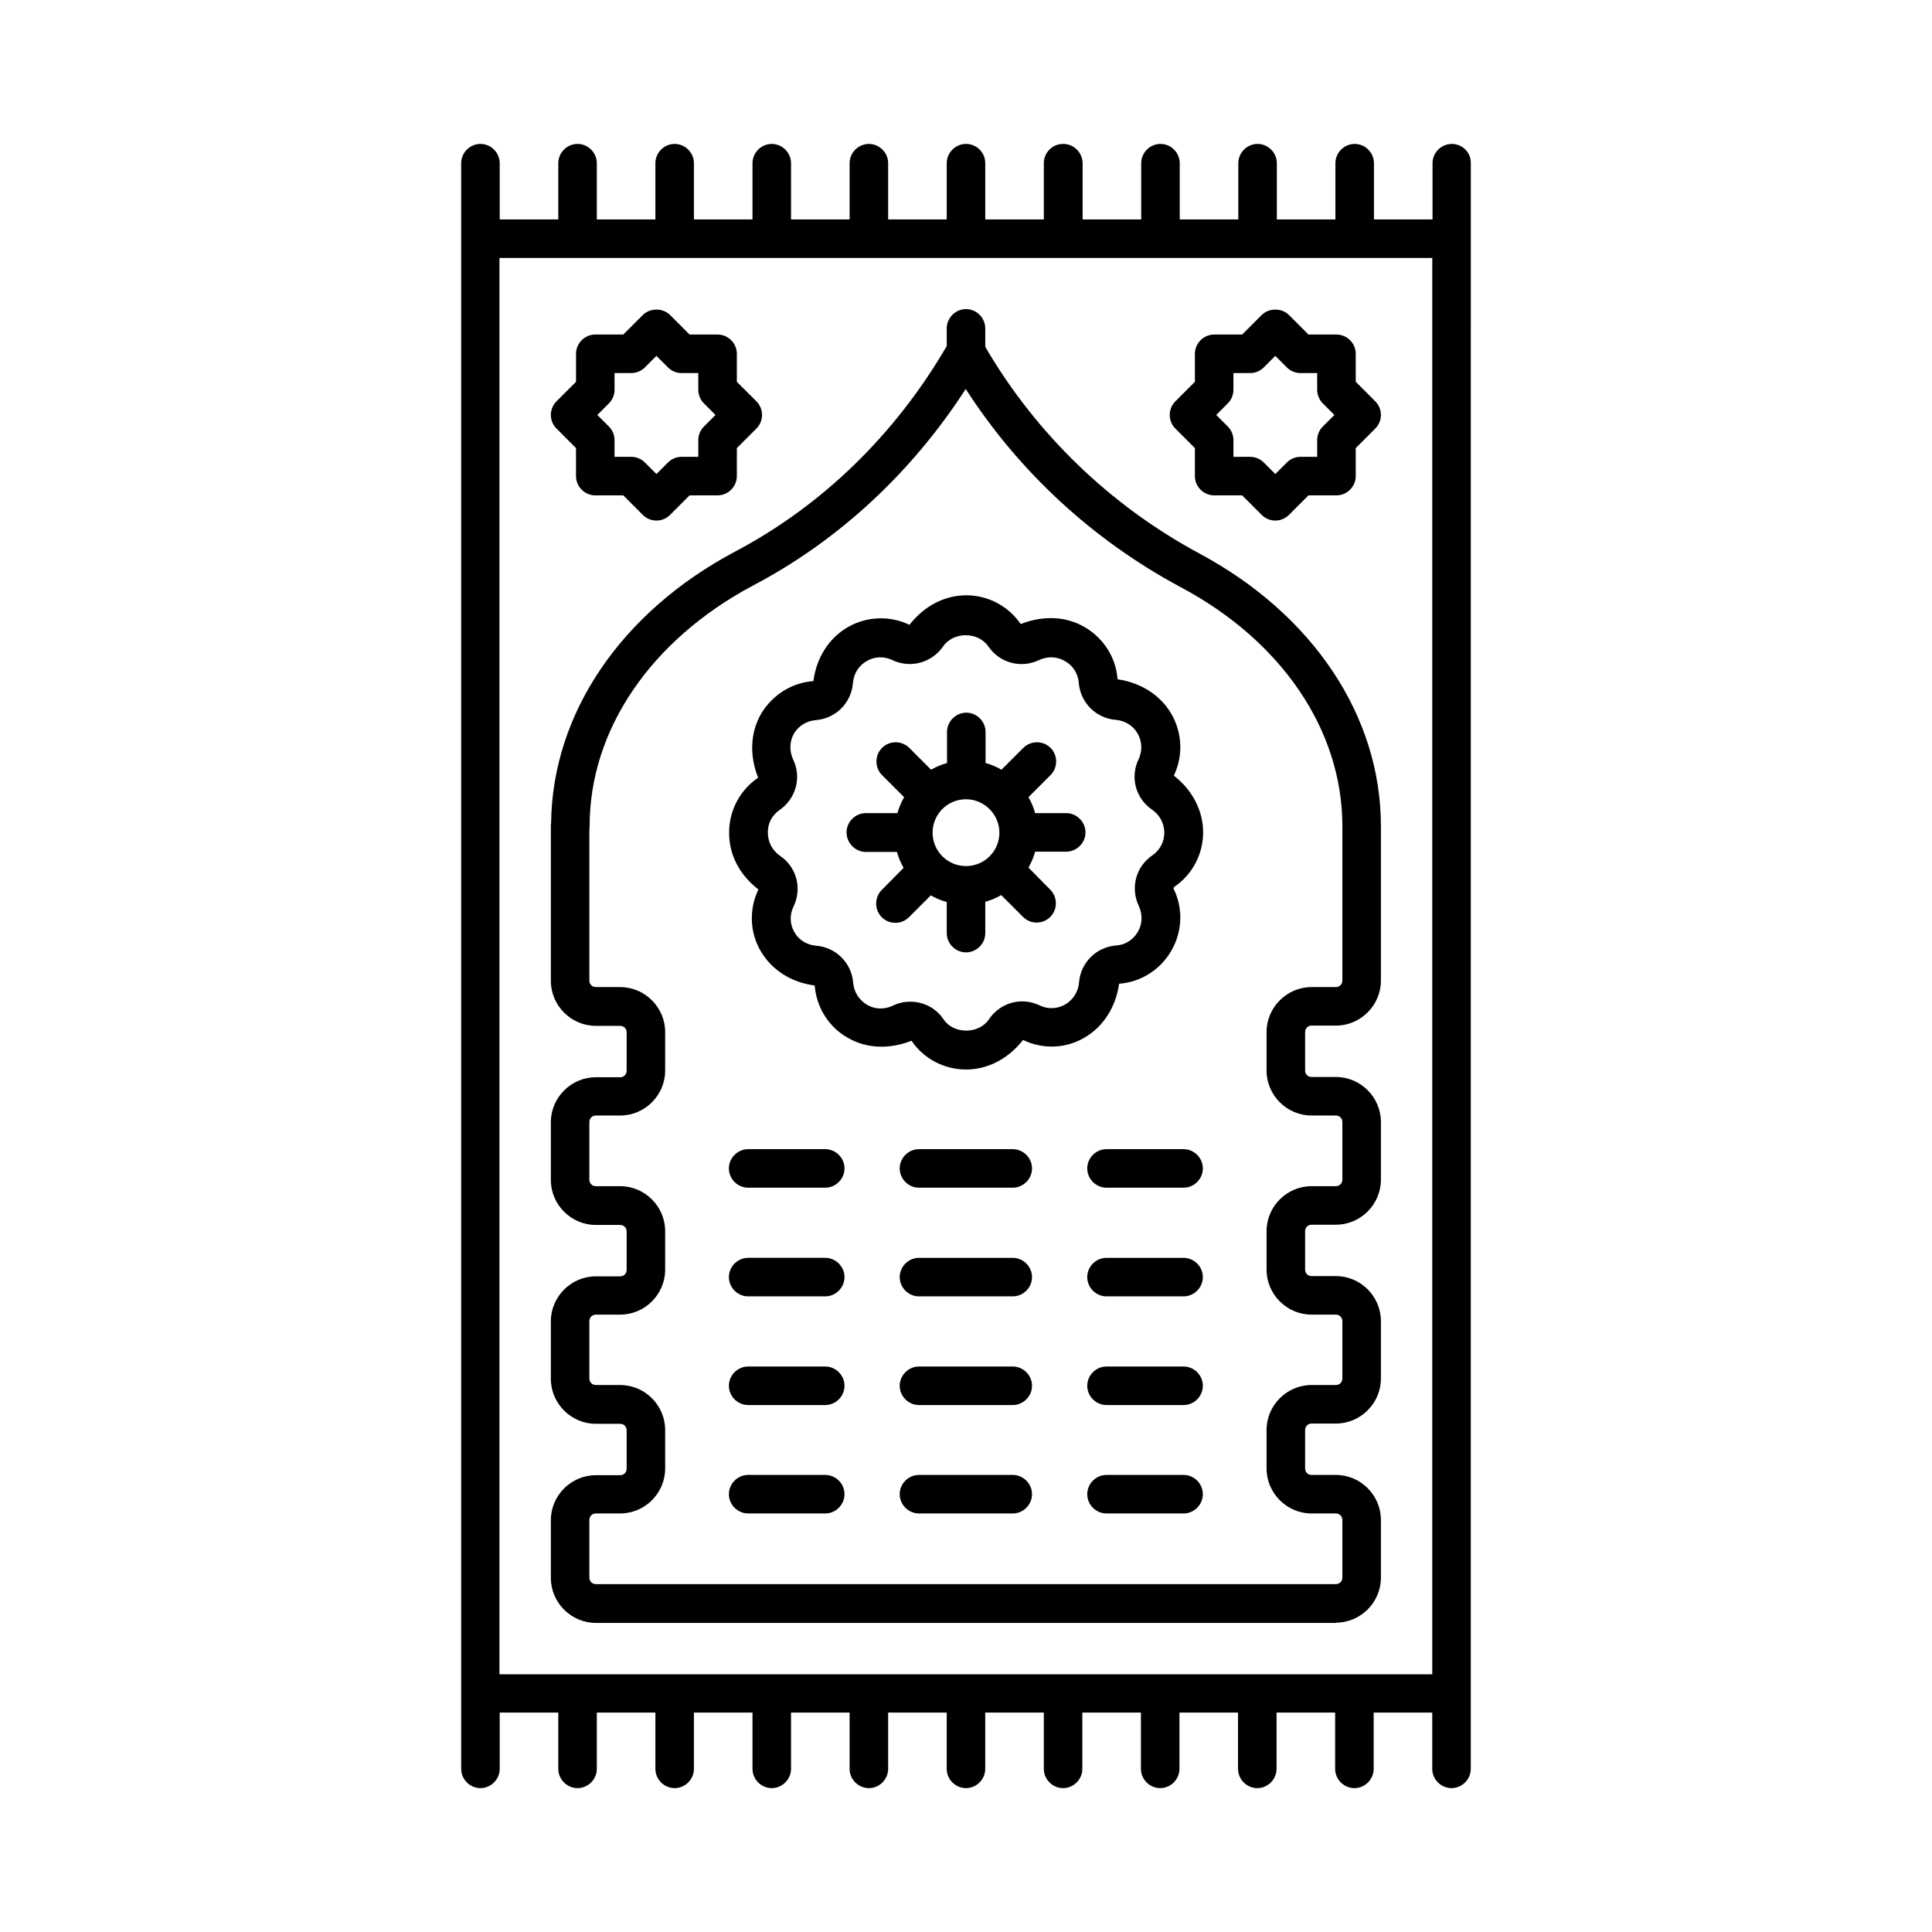 <?xml version="1.0" encoding="UTF-8"?>
<!-- Uploaded to: ICON Repo, www.iconrepo.com, Generator: ICON Repo Mixer Tools -->
<svg fill="#000000" width="800px" height="800px" version="1.1" viewBox="144 144 512 512" xmlns="http://www.w3.org/2000/svg">
 <g>
  <path d="m528.74 182.14c-2.793 0-5.106 2.316-5.106 5.106v14.91h-15.523v-14.91c0-2.793-2.316-5.106-5.106-5.106-2.793 0-5.106 2.316-5.106 5.106v14.91h-15.523v-14.91c0-2.793-2.316-5.106-5.106-5.106-2.793 0-5.106 2.316-5.106 5.106v14.91h-15.523v-14.91c0-2.793-2.316-5.106-5.106-5.106-2.793 0-5.106 2.316-5.106 5.106v14.91h-15.523l-0.004-14.91c-0.066-2.859-2.312-5.106-5.172-5.106s-5.106 2.316-5.106 5.106v14.91h-15.523v-14.91c0-2.859-2.316-5.106-5.106-5.106-2.793 0-5.106 2.316-5.106 5.106v14.91h-15.523v-14.91c0-2.793-2.316-5.106-5.106-5.106-2.793 0-5.106 2.316-5.106 5.106v14.91h-15.523l-0.004-14.91c0-2.793-2.316-5.106-5.106-5.106-2.793 0-5.106 2.316-5.106 5.106v14.91h-15.523v-14.91c0-2.793-2.316-5.106-5.106-5.106-2.793 0-5.106 2.316-5.106 5.106v14.91h-15.523v-14.91c0-2.793-2.316-5.106-5.106-5.106-2.793 0-5.106 2.316-5.106 5.106v14.91h-15.523v-14.91c0-2.793-2.316-5.106-5.106-5.106-2.793 0-5.106 2.316-5.106 5.106v425.52c0 2.793 2.316 5.106 5.106 5.106 2.793 0 5.106-2.316 5.106-5.106v-14.91h15.523v14.91c0 2.793 2.316 5.106 5.106 5.106 2.793 0 5.106-2.316 5.106-5.106v-14.91h15.523v14.91c0 2.793 2.316 5.106 5.106 5.106 2.793 0 5.106-2.316 5.106-5.106v-14.91h15.523v14.91c0 2.793 2.316 5.106 5.106 5.106 2.793 0 5.106-2.316 5.106-5.106v-14.91h15.523v14.91c0 2.793 2.316 5.106 5.106 5.106 2.793 0 5.106-2.316 5.106-5.106v-14.91h15.523v14.91c0 2.793 2.316 5.106 5.106 5.106 2.793 0 5.106-2.316 5.106-5.106v-14.91h15.523v14.91c0 2.793 2.316 5.106 5.106 5.106 2.793 0 5.106-2.316 5.106-5.106v-14.91h15.523v14.91c0 2.793 2.316 5.106 5.106 5.106 2.793 0 5.106-2.316 5.106-5.106v-14.91h15.523v14.91c0 2.793 2.316 5.106 5.106 5.106 2.793 0 5.106-2.316 5.106-5.106v-14.91h15.523v14.91c0 2.793 2.316 5.106 5.106 5.106 2.793 0 5.106-2.316 5.106-5.106v-14.91h15.523v14.91c0 2.793 2.316 5.106 5.106 5.106 2.793 0 5.106-2.316 5.106-5.106l0.008-425.52c0.066-2.859-2.246-5.106-5.039-5.106zm-252.38 30.227h247.21v375.34h-247.21z"/>
  <path d="m296.65 262.75v7.422c0 2.793 2.316 5.106 5.106 5.106h7.422l5.176 5.176c1.02 1.02 2.316 1.496 3.609 1.496 1.293 0 2.586-0.477 3.609-1.496l5.176-5.176h7.422c2.793 0 5.106-2.316 5.106-5.106v-7.422l5.176-5.176c0.953-0.953 1.496-2.246 1.496-3.609 0-1.363-0.543-2.656-1.496-3.609l-5.176-5.176v-7.422c0-2.793-2.316-5.106-5.106-5.106h-7.422l-5.176-5.176c-1.906-1.906-5.309-1.906-7.215 0l-5.176 5.176h-7.422c-2.793 0-5.106 2.316-5.106 5.106v7.422l-5.176 5.176c-0.953 0.953-1.496 2.246-1.496 3.609 0 1.363 0.543 2.656 1.496 3.609zm8.715-11.848c0.953-0.953 1.496-2.246 1.496-3.609v-4.426h4.426c1.363 0 2.656-0.543 3.609-1.496l3.062-3.062 3.062 3.062c0.953 0.953 2.246 1.496 3.609 1.496h4.426v4.426c0 1.363 0.543 2.656 1.496 3.609l3.062 3.062-3.059 3.066c-0.953 0.953-1.496 2.246-1.496 3.609v4.426h-4.426c-1.363 0-2.656 0.543-3.609 1.496l-3.062 3.062-3.066-3.062c-0.953-0.953-2.246-1.496-3.609-1.496h-4.426v-4.426c0-1.363-0.543-2.656-1.496-3.609l-3.062-3.062z"/>
  <path d="m460.66 262.75v7.422c0 2.793 2.316 5.106 5.106 5.106h7.422l5.176 5.176c1.02 1.02 2.316 1.496 3.609 1.496 1.293 0 2.586-0.477 3.609-1.496l5.176-5.176h7.422c2.793 0 5.106-2.316 5.106-5.106v-7.422l5.176-5.176c0.953-0.953 1.496-2.246 1.496-3.609 0-1.363-0.543-2.656-1.496-3.609l-5.176-5.176v-7.422c0-2.793-2.316-5.106-5.106-5.106h-7.422l-5.176-5.176c-1.906-1.906-5.309-1.906-7.215 0l-5.176 5.176h-7.422c-2.793 0-5.106 2.316-5.106 5.106v7.422l-5.176 5.176c-0.953 0.953-1.496 2.246-1.496 3.609 0 1.363 0.543 2.656 1.496 3.609zm8.715-11.848c0.953-0.953 1.496-2.246 1.496-3.609v-4.426h4.426c1.363 0 2.656-0.543 3.609-1.496l3.062-3.062 3.062 3.062c0.953 0.953 2.246 1.496 3.609 1.496h4.426v4.426c0 1.363 0.543 2.656 1.496 3.609l3.062 3.062-3.059 3.066c-0.953 0.953-1.496 2.246-1.496 3.609v4.426h-4.426c-1.363 0-2.656 0.543-3.609 1.496l-3.062 3.062-3.062-3.062c-0.953-0.953-2.246-1.496-3.609-1.496h-4.426v-4.426c0-1.363-0.543-2.656-1.496-3.609l-3.062-3.062z"/>
  <path d="m498.04 574.02c6.535 0 11.914-5.379 11.914-11.914v-15.32c0-6.535-5.379-11.914-11.914-11.914h-6.469c-0.953 0-1.703-0.75-1.703-1.703v-10.211c0-0.953 0.75-1.703 1.703-1.703h6.469c6.535 0 11.914-5.379 11.914-11.914v-15.25c0-6.535-5.379-11.914-11.914-11.914h-6.469c-0.953 0-1.703-0.75-1.703-1.703v-10.211c0-0.953 0.75-1.703 1.703-1.703h6.469c6.535 0 11.914-5.379 11.914-11.914v-15.32c0-6.535-5.379-11.914-11.914-11.914h-6.469c-0.953 0-1.703-0.75-1.703-1.703v-10.211c0-0.953 0.75-1.703 1.703-1.703h6.469c6.535 0 11.914-5.379 11.914-11.914v-40.984c0-29.141-18.043-56.168-48.27-72.305-23.555-12.73-43.098-31.59-56.578-54.672v-4.902c0-2.793-2.316-5.106-5.106-5.106-2.793 0-5.106 2.316-5.106 5.106v4.699c-13.684 23.488-33.02 42.277-56.102 54.465-30.23 16.066-48.406 42.891-48.746 71.895-0.066 0.273-0.066 0.543-0.066 0.887v40.984c0 6.535 5.379 11.914 11.914 11.914h6.469c0.953 0 1.703 0.75 1.703 1.703v10.211c0 0.953-0.75 1.703-1.703 1.703h-6.469c-6.535 0-11.914 5.379-11.914 11.914v15.32c0 6.535 5.379 11.914 11.914 11.914h6.469c0.953 0 1.703 0.75 1.703 1.703v10.211c0 0.953-0.75 1.703-1.703 1.703h-6.469c-6.535 0-11.914 5.379-11.914 11.914v15.25c0 6.535 5.379 11.914 11.914 11.914h6.469c0.953 0 1.703 0.75 1.703 1.703v10.211c0 0.953-0.75 1.703-1.703 1.703h-6.469c-6.535 0-11.914 5.379-11.914 11.914v15.32c0 6.535 5.379 11.914 11.914 11.914l196.14 0.004zm-197.85-11.914v-15.32c0-0.953 0.75-1.703 1.703-1.703h6.469c6.535 0 11.914-5.379 11.914-11.914v-10.211c0-6.535-5.379-11.914-11.914-11.914h-6.469c-0.953 0-1.703-0.75-1.703-1.703v-15.25c0-0.953 0.75-1.703 1.703-1.703h6.469c6.535 0 11.914-5.379 11.914-11.914v-10.211c0-6.535-5.379-11.914-11.914-11.914h-6.469c-0.953 0-1.703-0.75-1.703-1.703v-15.32c0-0.953 0.75-1.703 1.703-1.703h6.469c6.535 0 11.914-5.379 11.914-11.914v-10.211c0-6.535-5.379-11.914-11.914-11.914h-6.469c-0.953 0-1.703-0.75-1.703-1.703v-40.168c0.066-0.273 0.066-0.543 0.066-0.816 0-25.461 16.203-49.293 43.301-63.727 22.672-11.914 42.008-29.887 56.371-52.082 14.16 21.992 33.699 40.031 56.918 52.492 26.891 14.297 42.891 37.988 42.891 63.316v40.984c0 0.953-0.75 1.703-1.703 1.703h-6.469c-6.535 0-11.914 5.379-11.914 11.914v10.211c0 6.535 5.379 11.914 11.914 11.914h6.469c0.953 0 1.703 0.75 1.703 1.703v15.32c0 0.953-0.75 1.703-1.703 1.703h-6.469c-6.535 0-11.914 5.379-11.914 11.914v10.211c0 6.535 5.379 11.914 11.914 11.914h6.469c0.953 0 1.703 0.75 1.703 1.703v15.25c0 0.953-0.75 1.703-1.703 1.703h-6.469c-6.535 0-11.914 5.379-11.914 11.914v10.211c0 6.535 5.379 11.914 11.914 11.914h6.469c0.953 0 1.703 0.75 1.703 1.703v15.32c0 0.953-0.75 1.703-1.703 1.703h-196.14c-0.953 0-1.699-0.75-1.699-1.703z"/>
  <path d="m457.66 534.87h-20.426c-2.793 0-5.106 2.316-5.106 5.106 0 2.793 2.316 5.106 5.106 5.106h20.426c2.793 0 5.106-2.316 5.106-5.106 0-2.793-2.312-5.106-5.106-5.106z"/>
  <path d="m412.39 534.87h-24.852c-2.793 0-5.106 2.316-5.106 5.106 0 2.793 2.316 5.106 5.106 5.106h24.852c2.793 0 5.106-2.316 5.106-5.106 0-2.793-2.316-5.106-5.106-5.106z"/>
  <path d="m342.27 545.08h20.426c2.793 0 5.106-2.316 5.106-5.106 0-2.793-2.316-5.106-5.106-5.106h-20.426c-2.793 0-5.106 2.316-5.106 5.106 0 2.789 2.312 5.106 5.106 5.106z"/>
  <path d="m457.66 506.14h-20.426c-2.793 0-5.106 2.316-5.106 5.106 0 2.793 2.316 5.106 5.106 5.106h20.426c2.793 0 5.106-2.316 5.106-5.106 0-2.793-2.312-5.106-5.106-5.106z"/>
  <path d="m412.39 506.14h-24.852c-2.793 0-5.106 2.316-5.106 5.106 0 2.793 2.316 5.106 5.106 5.106h24.852c2.793 0 5.106-2.316 5.106-5.106 0-2.793-2.316-5.106-5.106-5.106z"/>
  <path d="m342.27 516.35h20.426c2.793 0 5.106-2.316 5.106-5.106 0-2.793-2.316-5.106-5.106-5.106h-20.426c-2.793 0-5.106 2.316-5.106 5.106 0 2.789 2.312 5.106 5.106 5.106z"/>
  <path d="m457.66 477.34h-20.426c-2.793 0-5.106 2.316-5.106 5.106 0 2.793 2.316 5.106 5.106 5.106h20.426c2.793 0 5.106-2.316 5.106-5.106 0-2.789-2.312-5.106-5.106-5.106z"/>
  <path d="m412.39 477.34h-24.852c-2.793 0-5.106 2.316-5.106 5.106 0 2.793 2.316 5.106 5.106 5.106h24.852c2.793 0 5.106-2.316 5.106-5.106 0-2.789-2.316-5.106-5.106-5.106z"/>
  <path d="m342.27 487.55h20.426c2.793 0 5.106-2.316 5.106-5.106 0-2.793-2.316-5.106-5.106-5.106h-20.426c-2.793 0-5.106 2.316-5.106 5.106 0 2.793 2.312 5.106 5.106 5.106z"/>
  <path d="m457.66 448.54h-20.426c-2.793 0-5.106 2.316-5.106 5.106 0 2.793 2.316 5.106 5.106 5.106h20.426c2.793 0 5.106-2.316 5.106-5.106 0-2.793-2.312-5.106-5.106-5.106z"/>
  <path d="m412.39 448.54h-24.852c-2.793 0-5.106 2.316-5.106 5.106 0 2.793 2.316 5.106 5.106 5.106h24.852c2.793 0 5.106-2.316 5.106-5.106 0-2.793-2.316-5.106-5.106-5.106z"/>
  <path d="m342.27 458.75h20.426c2.793 0 5.106-2.316 5.106-5.106 0-2.793-2.316-5.106-5.106-5.106h-20.426c-2.793 0-5.106 2.316-5.106 5.106 0 2.789 2.312 5.106 5.106 5.106z"/>
  <path d="m344.99 379.71c-2.519 5.242-2.316 11.371 0.613 16.34 2.926 5.039 8.102 8.305 14.297 9.121 0.477 5.785 3.676 10.961 8.715 13.82 4.969 2.926 11.098 3.133 16.953 0.816 3.199 4.766 8.645 7.625 14.434 7.625 5.785 0 11.234-2.859 15.113-7.828 5.242 2.519 11.301 2.316 16.273-0.613 5.039-2.926 8.305-8.102 9.191-14.297 5.719-0.41 10.895-3.676 13.82-8.715 2.926-5.039 3.199-11.098 0.68-16.34-0.137-0.203-0.066-0.477 0.137-0.613 4.766-3.269 7.625-8.645 7.625-14.434 0-5.785-2.859-11.234-7.762-15.047 2.519-5.242 2.246-11.371-0.68-16.406-2.926-4.969-8.102-8.238-14.23-9.121-0.41-5.719-3.676-10.895-8.715-13.82-4.969-2.926-11.098-3.133-16.953-0.816-3.269-4.766-8.645-7.625-14.434-7.625-5.785 0-11.164 2.859-15.047 7.828-5.242-2.519-11.371-2.246-16.34 0.613-5.039 2.926-8.305 8.102-9.121 14.297-5.719 0.41-10.895 3.676-13.891 8.715-2.859 5.039-3.062 11.098-0.75 16.883-4.832 3.269-7.691 8.715-7.691 14.5-0.066 5.926 2.793 11.305 7.762 15.117zm5.582-21.039c4.356-2.996 5.922-8.645 3.609-13.414-1.02-2.18-0.953-4.766 0.203-6.809 1.227-2.109 3.402-3.402 5.785-3.609 5.309-0.41 9.465-4.562 9.871-9.871 0.203-2.449 1.496-4.562 3.676-5.785 2.043-1.227 4.562-1.293 6.738-0.273 4.766 2.316 10.484 0.75 13.48-3.609 2.723-3.949 9.258-3.949 11.984 0 2.996 4.426 8.715 5.922 13.48 3.609 2.18-1.02 4.699-0.953 6.809 0.273 2.18 1.227 3.473 3.336 3.676 5.719 0.41 5.309 4.562 9.465 9.871 9.871 2.383 0.203 4.562 1.566 5.719 3.609 1.227 2.109 1.293 4.629 0.273 6.809-2.316 4.766-0.816 10.418 3.609 13.414 1.973 1.363 3.199 3.609 3.199 6.059 0 2.383-1.156 4.629-3.133 5.992-4.426 2.996-5.922 8.645-3.609 13.48 1.02 2.18 0.953 4.699-0.273 6.809-1.227 2.109-3.336 3.473-5.719 3.609-5.309 0.41-9.465 4.562-9.871 9.871-0.203 2.383-1.566 4.562-3.676 5.785-2.043 1.156-4.562 1.293-6.672 0.273-4.832-2.383-10.555-0.816-13.547 3.676-2.656 3.949-9.328 3.949-11.984 0-2.043-3.062-5.379-4.699-8.852-4.699-1.566 0-3.199 0.34-4.699 1.09-2.18 1.02-4.699 0.953-6.738-0.273-2.109-1.227-3.473-3.402-3.676-5.785-0.41-5.309-4.562-9.465-9.871-9.871-2.383-0.203-4.562-1.496-5.719-3.609-1.227-2.109-1.293-4.629-0.203-6.809 2.316-4.832 0.75-10.484-3.609-13.414-1.973-1.363-3.199-3.609-3.199-5.992-0.133-2.516 1.094-4.762 3.066-6.125z"/>
  <path d="m373.45 369.77h8.238c0.41 1.496 1.02 2.859 1.77 4.223l-5.785 5.856c-1.973 1.973-1.973 5.242 0 7.215 1.02 1.02 2.316 1.496 3.609 1.496 1.293 0 2.586-0.477 3.609-1.496l5.785-5.785c1.293 0.75 2.723 1.363 4.223 1.77v8.238c0 2.793 2.316 5.106 5.106 5.106 2.793 0 5.106-2.316 5.106-5.106v-8.309c1.496-0.41 2.926-1.02 4.223-1.77l5.785 5.785c1.02 1.02 2.316 1.496 3.609 1.496 1.293 0 2.586-0.477 3.609-1.496 1.973-1.973 1.973-5.242 0-7.215l-5.785-5.856c0.75-1.293 1.363-2.723 1.77-4.223h8.238c2.793 0 5.106-2.316 5.106-5.106 0-2.793-2.316-5.106-5.106-5.106h-8.238c-0.41-1.496-1.02-2.926-1.77-4.223l5.856-5.856c1.973-1.973 1.973-5.242 0-7.215-1.973-1.973-5.242-1.973-7.215 0l-5.785 5.785c-1.293-0.75-2.723-1.363-4.223-1.77v-8.238c0-2.793-2.316-5.106-5.106-5.106-2.793 0-5.106 2.316-5.106 5.106v8.238c-1.496 0.41-2.926 1.02-4.223 1.77l-5.785-5.785c-1.973-1.973-5.242-1.973-7.215 0-1.973 1.973-1.973 5.242 0 7.215l5.856 5.856c-0.75 1.293-1.363 2.723-1.77 4.223h-8.387c-2.793 0-5.106 2.316-5.106 5.106 0 2.793 2.316 5.176 5.106 5.176zm35.402-5.106c0 4.902-3.949 8.852-8.852 8.852s-8.852-3.949-8.852-8.852c0-4.902 3.949-8.852 8.852-8.852 4.836 0 8.852 4.016 8.852 8.852z"/>
 </g>
</svg>